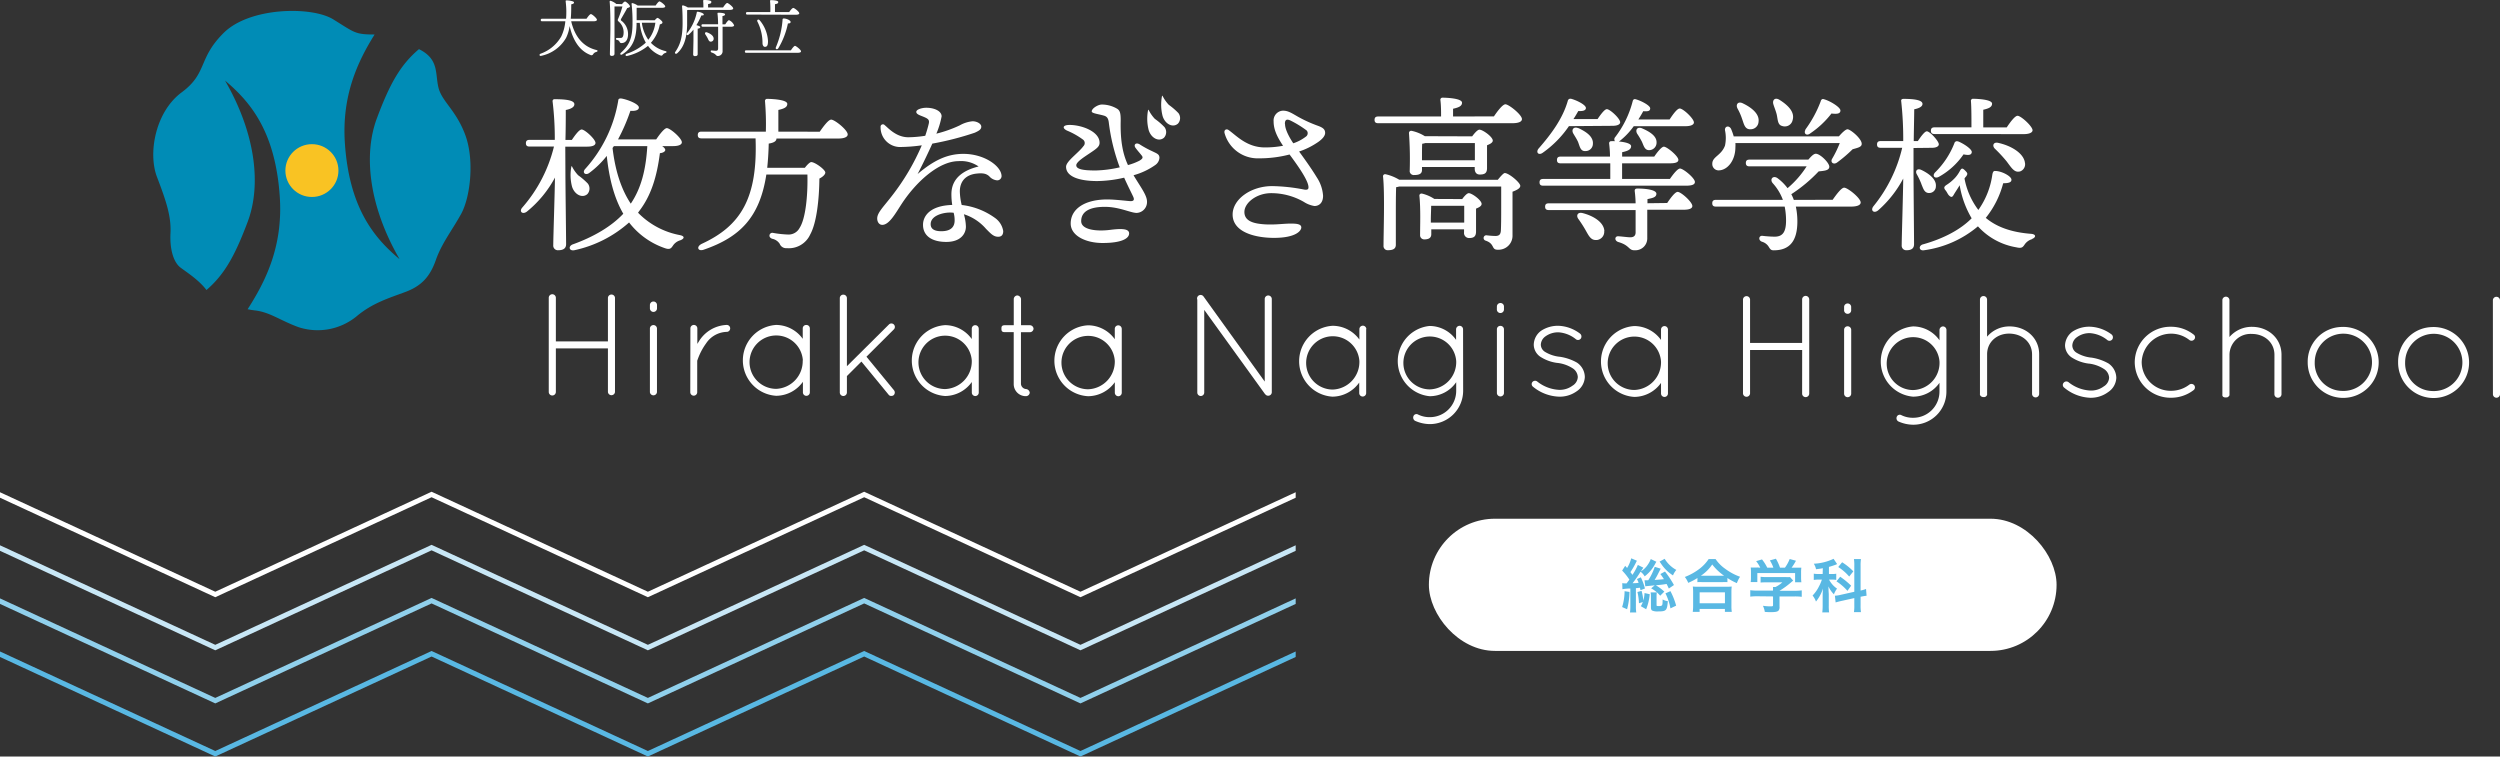 <svg xmlns="http://www.w3.org/2000/svg" viewBox="0 0 605.05 183.09"><rect x="0" y="0" width="605.05" height="183.09" fill="#333333" stroke="none"/><defs><style>.cls-1{fill:#fff;}.cls-2{fill:#59b8e3;}.cls-3{fill:#c8e7f6;}.cls-4{fill:#90d0ec;}.cls-5{fill:#008cb6;}.cls-6{fill:#f9c323;}.cls-7{isolation:isolate;}</style></defs><g id="レイヤー_2" data-name="レイヤー 2"><g id="レイヤー_1-2" data-name="レイヤー 1"><polygon class="cls-1" points="104.45 120.34 156.8 144.54 209.15 120.34 261.49 144.54 313.58 120.46 313.58 119.13 261.49 143.21 209.15 119.01 156.8 143.21 104.45 119.01 52.1 143.21 0 119.13 0 120.46 52.1 144.54 104.45 120.34"/><polygon class="cls-2" points="313.58 157.67 261.49 181.76 209.15 157.55 156.8 181.76 104.45 157.55 52.1 181.76 0 157.67 0 159 52.1 183.09 104.45 158.89 156.8 183.09 209.15 158.89 261.49 183.09 313.58 159 313.58 157.67"/><polygon class="cls-3" points="104.45 133.19 156.8 157.39 209.15 133.19 261.49 157.39 313.58 133.31 313.58 131.97 261.49 156.06 209.15 131.86 156.8 156.06 104.45 131.86 52.1 156.06 0 131.97 0 133.31 52.1 157.39 104.45 133.19"/><polygon class="cls-4" points="104.45 146.04 156.8 170.24 209.15 146.04 261.49 170.24 313.58 146.16 313.58 144.82 261.49 168.91 209.15 144.71 156.8 168.91 104.45 144.71 52.1 168.91 0 144.82 0 146.16 52.1 170.24 104.45 146.04"/><g id="グループ_41" data-name="グループ 41"><path id="パス_143" data-name="パス 143" class="cls-5" d="M112.62,32.7c-2.24-6.09-5.71-8.12-6.52-11.57s.17-6.81-4.7-9.24c-4.62,3.9-7.16,8.65-10.19,16.75-3.26,8.73-2,21.1,5.5,34.09-6.32-5.27-12.23-12.58-13.25-28.2-.74-11.43,3.09-19.6,7.2-26.18-4.75,0-4.8-.44-10-3.66s-20.18-3-26.5,3.25-3.87,9.74-10.19,14.41S35.76,37,38,42.85s3.46,9.54,3.26,13.6.81,7.1,2.44,8.32,4.44,3,6.27,5.42c4.5-3.87,7-8.6,10-16.58,3.26-8.73,2-21.11-5.5-34.1C60.79,24.79,66.7,32.1,67.72,47.72c.78,12-3.47,20.38-7.79,27.12.61.13,1.2.22,1.72.28,3.67.41,6.12,2.43,10.6,4.06a14.87,14.87,0,0,0,14.07-2.64c3.87-3.25,8-4.46,11.82-5.89s5.92-3.65,7.34-7.71,3.88-7.1,6.12-11.16S114.86,38.79,112.62,32.7Z"/><ellipse id="楕円形_70" data-name="楕円形 70" class="cls-6" cx="75.49" cy="41.28" rx="6.42" ry="6.39"/></g><g id="大阪府立" class="cls-7"><g class="cls-7"><path class="cls-1" d="M138.24,5.15c.85,3.67,2.85,6.16,6.06,6.94.49.12.39.37,0,.49a1.19,1.19,0,0,0-.72.5.49.49,0,0,1-.72.21c-2.6-1-4.23-3.57-5-7A9.52,9.52,0,0,1,137,9.17,9.08,9.08,0,0,1,131,13.51c-.44.14-.59-.34-.18-.51a9.4,9.4,0,0,0,5-4.15,10.5,10.5,0,0,0,1-3.7H131.2c-.19,0-.33-.07-.33-.31s.14-.3.33-.3H137c.06-.73.06-1.37.06-1.87,0-.69-.07-1.62-.16-2.34,0-.15,0-.24.22-.24.5,0,1.8.18,1.8.48s-.18.36-.67.48c0,1.12,0,2.33-.12,3.49h3.81c.36-.52.81-1.13,1.08-1.13s1.45,1,1.45,1.38c0,.22-.27.36-.87.36Z"/><path class="cls-1" d="M150.54,1c.25-.33.55-.63.75-.63s1.17.81,1.17,1.17c0,.2-.24.3-.66.42-.47.87-1.13,2-1.47,2.59-.09.2-.11.28,0,.42A4.05,4.05,0,0,1,152,8.28c0,1.13-.45,2.14-1.58,2.14a.44.44,0,0,1-.45-.26.78.78,0,0,0-.66-.5c-.36-.09-.3-.49.05-.48s.57,0,.88,0c.54,0,.69-.6.69-1.44a3.43,3.43,0,0,0-1.2-2.52c-.27-.25-.28-.37-.09-.75a23.1,23.1,0,0,0,1-2.91h-1.92c0,1.11,0,3.9,0,5.07s0,5.74,0,6.36c0,.34-.19.54-.67.54a.4.4,0,0,1-.44-.45c0-.53.12-5.13.12-6.21,0-1.43,0-4.66-.18-6.45,0-.16.06-.27.26-.22a4.22,4.22,0,0,1,1.35.76Zm7.92,3.9c.24-.27.52-.57.69-.57s1.18.76,1.18,1.08-.31.39-.64.51a9.27,9.27,0,0,1-2.16,4.44,7,7,0,0,0,3.52,2c.44.14.3.35,0,.45a1.24,1.24,0,0,0-.65.44c-.15.21-.27.3-.67.13a6.86,6.86,0,0,1-2.9-2.28,12.46,12.46,0,0,1-5,2.43c-.47.14-.59-.34-.18-.51a13,13,0,0,0,4.65-2.7,12,12,0,0,1-1.46-4.78h-.78v.42c-.06,2.35-.39,5.3-3.47,7.21-.36.23-.67-.08-.31-.41,1.92-1.76,2.8-3.35,2.8-7.17A36.91,36.91,0,0,0,152.86,1c0-.18,0-.28.24-.24a3.93,3.93,0,0,1,1.23.58h4.34c.31-.45.72-1,.94-1S161,1.19,161,1.56c0,.21-.27.33-.81.33h-6.11c0,1.05,0,2,0,3Zm-3.12.6a9.27,9.27,0,0,0,1.56,4.13,8.2,8.2,0,0,0,1.71-4.13Z"/><path class="cls-1" d="M166.5,2.4l-.2.06c0,1.25,0,2.34,0,3.69-.08,2.25-.41,4.95-2.39,6.73-.36.33-.75,0-.45-.36,1.2-1.75,1.71-3.55,1.74-6.73,0-1.29,0-2.82-.13-4.2,0-.24.07-.31.27-.28a3.84,3.84,0,0,1,1.11.49h3.78a12.86,12.86,0,0,0-.05-1.57.2.2,0,0,1,.21-.23c.26,0,1.77,0,1.77.45s-.33.43-.79.54V1.8H175c.33-.49.77-1.08,1-1.08s1.45.93,1.45,1.32c0,.21-.27.36-.87.36Zm3.24,1.35a18.15,18.15,0,0,1-1.2,2.34c.45.11.94.29.94.49s-.22.3-.63.37c0,.54,0,2.44,0,2.83s0,3,0,3.34-.25.46-.67.46a.38.38,0,0,1-.42-.41c0-.3.07-2.92.07-3.42s0-1.56,0-2.59a7.49,7.49,0,0,1-1.17,1.22c-.33.29-.66,0-.39-.34a11.8,11.8,0,0,0,2.36-5c0-.17.1-.21.28-.2.48.07,1.38.35,1.41.64S170.11,3.72,169.74,3.75Zm5.8,2.13c.3-.48.69-1,.9-1a2.4,2.4,0,0,1,1.23,1.24c0,.23-.31.35-.69.35h-2.1c0,1.87,0,4,0,5.85a1.14,1.14,0,0,1-1.17,1.23c-.48,0-.34-.48-1.47-.84-.34-.12-.27-.53,0-.5s.81.08,1,.08c.36,0,.53-.12.56-.53,0-.84,0-2.62,0-3.84,0-.33,0-.85,0-1.45h-3.7c-.2,0-.33-.06-.33-.3s.13-.3.33-.3h3.69c0-.93-.06-1.92-.14-2.55,0-.18,0-.24.24-.24.75,0,1.59.11,1.59.39s-.3.35-.63.42c0,.56,0,1.25,0,2ZM172,10.08c-.39,0-.54-.41-.75-.86a10,10,0,0,0-.54-.89c-.21-.32,0-.65.39-.5.83.3,1.62.83,1.62,1.53A.69.69,0,0,1,172,10.08Z"/><path class="cls-1" d="M191.41,12.18c.33-.5.77-1.08,1-1.08s1.45.94,1.45,1.32c0,.22-.25.36-.87.36H180.61c-.19,0-.33-.06-.33-.3s.14-.3.33-.3ZM180.87,3.53c-.2,0-.33-.07-.33-.3s.13-.31.33-.31h5.56a20.54,20.54,0,0,0-.06-2.67.19.19,0,0,1,.21-.22c.26,0,1.77.05,1.77.45s-.33.44-.79.54v1.9H191c.33-.47.75-1,1-1s1.44.91,1.44,1.3c0,.21-.27.35-.85.35Zm3,1.39a8.53,8.53,0,0,1,2,5c0,1-.18,1.41-.73,1.42-.39,0-.59-.43-.6-.89a11.36,11.36,0,0,0-1.22-5.2C183.1,4.83,183.54,4.53,183.87,4.92Zm5.83-.45c.66,0,1.64.47,1.64.82s-.24.37-.65.39a19.05,19.05,0,0,1-2.32,6c-.27.42-.78.24-.59-.24a20.71,20.71,0,0,0,1.62-6.72A.25.25,0,0,1,189.7,4.47Z"/></g></g><g id="Hirakata_Nagisa_Highschool" data-name="Hirakata Nagisa Highschool" class="cls-7"><g class="cls-7"><path class="cls-1" d="M147.13,84.32h-12.6V94.88a.87.87,0,0,1-.88.84.86.86,0,0,1-.84-.84l0-22.83a.86.86,0,0,1,.84-.84.87.87,0,0,1,.88.84l0,10.57,12.6,0,0-10.57a.86.86,0,0,1,1.71,0l0,22.83a.86.86,0,0,1-1.71,0Z"/><path class="cls-1" d="M157.29,79.44a.86.86,0,0,1,1.71,0l0,15.47a.86.86,0,0,1-1.71,0Zm0-5.61a.86.86,0,0,1,1.72,0v.8a.86.86,0,1,1-1.72,0Z"/><path class="cls-1" d="M167.09,79.48a.84.84,0,1,1,1.68,0v3.78a2,2,0,0,1,.25-.42,8.27,8.27,0,0,1,6.86-4.2.83.83,0,0,1,.84.85.84.84,0,0,1-.84.83,6.19,6.19,0,0,0-5,2.8,15.16,15.16,0,0,0-2.07,4,.53.53,0,0,0-.07.28v7.52a.84.84,0,1,1-1.68,0Z"/><path class="cls-1" d="M196,79.49l0,15.47a.84.84,0,1,1-1.68,0V92.4a8,8,0,0,1-6.45,3.39,8.59,8.59,0,0,1,0-17.15A8,8,0,0,1,194.28,82V79.48a.82.82,0,0,1,.84-.83A.83.83,0,0,1,196,79.49Zm-1.69,7.73a6.46,6.46,0,1,0-6.45,6.89A6.7,6.7,0,0,0,194.27,87.22Z"/><path class="cls-1" d="M203.25,72.14a.84.84,0,0,1,.84-.83.86.86,0,0,1,.88.84l0,16.48,10.17-10.1a.84.84,0,0,1,1.19,1.19l-6.63,6.61,6.64,8.09a.88.88,0,0,1-.07,1.23.86.86,0,0,1-.56.17.73.73,0,0,1-.66-.31l-6.57-8-3.51,3.5V95a.87.87,0,0,1-.88.84.85.85,0,0,1-.84-.84Z"/><path class="cls-1" d="M236.88,79.54l0,15.47a.84.84,0,1,1-1.68,0V92.45a8,8,0,0,1-6.44,3.39,8.59,8.59,0,0,1,0-17.15,8,8,0,0,1,6.43,3.37V79.54a.84.84,0,1,1,1.68,0Zm-1.69,7.73a6.46,6.46,0,1,0-6.45,6.89A6.71,6.71,0,0,0,235.19,87.27Z"/><path class="cls-1" d="M250.14,79.56a.9.9,0,0,1-.84.84h-2.21v12.5a1.34,1.34,0,0,0,1.26,1.26,1,1,0,0,1,.87.88.93.93,0,0,1-.88.84,2.92,2.92,0,0,1-3-3V80.39h-2.13c-.84,0-.84-.42-.84-.84s0-.84.84-.84h2.14V72.34a.92.92,0,0,1,.85-.84,1,1,0,0,1,.91.84v6.37h2.2A.9.9,0,0,1,250.14,79.56Z"/><path class="cls-1" d="M271.49,79.58l0,15.48a.85.85,0,0,1-.84.84.87.87,0,0,1-.84-.85V92.5a8,8,0,0,1-6.45,3.39,8.59,8.59,0,0,1,0-17.16,8,8,0,0,1,6.44,3.37V79.58a.84.84,0,1,1,1.68,0Zm-1.69,7.74a6.46,6.46,0,1,0-6.45,6.89A6.69,6.69,0,0,0,269.8,87.32Z"/><path class="cls-1" d="M291.45,75l0,20a.84.84,0,1,1-1.68,0l0-22.47a.84.84,0,0,1,.32-1,.87.87,0,0,1,1.18.21l14.82,20.61,0-20a.85.85,0,0,1,.84-.84.87.87,0,0,1,.87.85l0,22.57a.85.85,0,0,1-.87.84.82.82,0,0,1-.67-.31s-.1-.07-.14-.14Z"/><path class="cls-1" d="M330.64,79.66l0,15.47a.84.84,0,1,1-1.68,0V92.58A8,8,0,0,1,322.5,96a8.59,8.59,0,0,1,0-17.15A8,8,0,0,1,329,82.18V79.66a.84.84,0,0,1,1.68,0ZM329,87.4a6.45,6.45,0,1,0-6.45,6.88A6.69,6.69,0,0,0,329,87.4Z"/><path class="cls-1" d="M354.11,94.64a8.07,8.07,0,0,1-8.1,8,8.87,8.87,0,0,1-3.57-.81.91.91,0,0,1-.35-1.12.77.77,0,0,1,1.12-.38,6.22,6.22,0,0,0,2.8.63,6.37,6.37,0,0,0,6.42-6.36v-2.1A7.79,7.79,0,0,1,346,95.89a8.54,8.54,0,0,1,0-17,7.87,7.87,0,0,1,6.4,3.37V79.69a.87.87,0,0,1,.88-.84.85.85,0,0,1,.81.84Zm-1.68-7.28A6.4,6.4,0,1,0,346,94.24,6.6,6.6,0,0,0,352.43,87.36Z"/><path class="cls-1" d="M362.28,79.7a.81.81,0,0,1,.84-.83.83.83,0,0,1,.87.84l0,15.47a.86.86,0,0,1-1.71,0Zm0-5.6a.86.86,0,0,1,1.71,0v.8a.86.86,0,1,1-1.72,0Z"/><path class="cls-1" d="M370.87,92.46a.84.84,0,0,1,1.19-.11,9.22,9.22,0,0,0,5.25,2,5.19,5.19,0,0,0,3.26-1,2.59,2.59,0,0,0,1.29-2.1,2.67,2.67,0,0,0-1.22-2.1A8.62,8.62,0,0,0,377,87.84l-.07,0a9.75,9.75,0,0,1-3.88-1.34,3.59,3.59,0,0,1-1.85-3.08A4.26,4.26,0,0,1,373.06,80a7.37,7.37,0,0,1,4.2-1.15,9.2,9.2,0,0,1,5.11,1.87.89.89,0,0,1,.24,1.19.84.84,0,0,1-1.15.24,7.51,7.51,0,0,0-4.2-1.72,5.21,5.21,0,0,0-3.26,1,2.58,2.58,0,0,0-1.09,2,2.1,2.1,0,0,0,1,1.72,8.6,8.6,0,0,0,3.5,1.19h.07a11.93,11.93,0,0,1,4.16,1.41,4.26,4.26,0,0,1,1.92,3.5,4.36,4.36,0,0,1-2,3.47A7,7,0,0,1,377.31,96,10.45,10.45,0,0,1,371,93.58.8.8,0,0,1,370.87,92.46Z"/><path class="cls-1" d="M403.68,79.76l0,15.47a.84.84,0,0,1-1.68,0V92.67a8,8,0,0,1-6.45,3.39,8.59,8.59,0,0,1,0-17.15A8,8,0,0,1,402,82.28V79.76a.84.84,0,1,1,1.68,0ZM402,87.49a6.46,6.46,0,1,0-6.45,6.89A6.7,6.7,0,0,0,402,87.49Z"/><path class="cls-1" d="M436.16,84.7l-12.61,0V95.26a.86.86,0,0,1-1.71,0l0-22.82a.86.86,0,0,1,1.71,0V83l12.6,0V72.45a.86.86,0,0,1,.84-.84.87.87,0,0,1,.88.84l0,22.82a.86.86,0,0,1-.88.84.85.85,0,0,1-.84-.84Z"/><path class="cls-1" d="M446.31,79.81a.83.83,0,0,1,.84-.84.86.86,0,0,1,.88.85l0,15.47a.87.87,0,0,1-.88.84.86.86,0,0,1-.84-.84Zm0-5.6a.86.86,0,0,1,1.71,0V75a.86.86,0,1,1-1.71,0Z"/><path class="cls-1" d="M471.07,94.79a8,8,0,0,1-8.09,8,8.87,8.87,0,0,1-3.57-.81.9.9,0,0,1-.35-1.12.78.78,0,0,1,1.12-.38,6.19,6.19,0,0,0,2.8.63,6.34,6.34,0,0,0,6.41-6.36v-2.1A7.79,7.79,0,0,1,463,96a8.53,8.53,0,0,1,0-17,7.85,7.85,0,0,1,6.4,3.36V79.84a.87.87,0,0,1,.88-.84.85.85,0,0,1,.8.85Zm-1.67-7.28A6.4,6.4,0,1,0,463,94.4,6.58,6.58,0,0,0,469.4,87.51Z"/><path class="cls-1" d="M491.8,85.79c0-3-2.44-5-5.45-5.05s-5.43,2-5.43,5v9.67c0,.07,0,.1,0,.14s0,.1-.07.14a.8.8,0,0,1-.53.41.1.1,0,0,1-.07,0H480a1,1,0,0,1-.66-.28,1.55,1.55,0,0,1-.15-.28.92.92,0,0,1,0-.28V85.49l0-13a.85.85,0,0,1,.84-.84.86.86,0,0,1,.88.84l0,9A7.06,7.06,0,0,1,486.35,79c4,0,7.18,2.81,7.17,6.76v9.56a.86.86,0,0,1-1.72,0Z"/><path class="cls-1" d="M499.46,92.62a.85.85,0,0,1,1.19-.1,9.15,9.15,0,0,0,5.25,2,5.1,5.1,0,0,0,3.25-1,2.61,2.61,0,0,0,1.3-2.1,2.68,2.68,0,0,0-1.22-2.1A8.54,8.54,0,0,0,505.59,88l-.07,0a9.75,9.75,0,0,1-3.88-1.34,3.58,3.58,0,0,1-1.86-3.08,4.28,4.28,0,0,1,1.86-3.36,7.42,7.42,0,0,1,4.21-1.15A9.23,9.23,0,0,1,511,80.91a.9.9,0,0,1,.24,1.19.85.85,0,0,1-1.16.25,7.51,7.51,0,0,0-4.2-1.72,5.09,5.09,0,0,0-3.25,1,2.58,2.58,0,0,0-1.09,2,2.08,2.08,0,0,0,1,1.72,8.6,8.6,0,0,0,3.5,1.19h.07a11.93,11.93,0,0,1,4.16,1.41,4.28,4.28,0,0,1,1.92,3.5,4.35,4.35,0,0,1-2,3.46,7,7,0,0,1-4.28,1.36,10.44,10.44,0,0,1-6.33-2.45A.8.8,0,0,1,499.46,92.62Z"/><path class="cls-1" d="M516.65,87.61a8.64,8.64,0,0,1,8.83-8.53A8.82,8.82,0,0,1,530.94,81a.79.79,0,0,1,.1,1.16.85.85,0,0,1-1.15.14,7.13,7.13,0,0,0-11.56,5.34,7,7,0,0,0,7.13,6.94,7.22,7.22,0,0,0,4.41-1.5.87.87,0,0,1,1.16.14.84.84,0,0,1-.18,1.23,8.89,8.89,0,0,1-5.39,1.81A8.65,8.65,0,0,1,516.65,87.61Z"/><path class="cls-1" d="M550.46,85.87c0-3-2.44-5.05-5.45-5.05a5.1,5.1,0,0,0-5.43,5l0,9.56v.1a.78.78,0,0,1,0,.14c0,.07,0,.11-.07.14a.81.81,0,0,1-.53.42.1.1,0,0,1-.07,0h-.17A1,1,0,0,1,538,96a1,1,0,0,1-.14-.28.83.83,0,0,1,0-.27V85.57l0-13a.86.86,0,0,1,1.71,0v9A7.1,7.1,0,0,1,545,79.1c4,0,7.17,2.81,7.17,6.77v9.55a.86.86,0,0,1-.88.84.85.85,0,0,1-.84-.84Z"/><path class="cls-1" d="M566.64,79.13a8.59,8.59,0,1,1-8.13,8.57A8.39,8.39,0,0,1,566.64,79.13Zm0,15.47a6.93,6.93,0,1,0-6.43-6.9A6.71,6.71,0,0,0,566.62,94.6Z"/><path class="cls-1" d="M588.52,79.16a8.59,8.59,0,1,1-8.13,8.56A8.4,8.4,0,0,1,588.52,79.16Zm0,15.47a6.93,6.93,0,1,0-6.43-6.9A6.71,6.71,0,0,0,588.5,94.63Z"/><path class="cls-1" d="M603.33,72.67a.85.85,0,0,1,.84-.84.87.87,0,0,1,.88.84l0,22.82a.86.86,0,0,1-1.71,0Z"/></g></g><g id="グループ_45" data-name="グループ 45"><path id="パス_144" data-name="パス 144" class="cls-1" d="M136.84,41.64c0,2.85.17,15.74.17,17.45,0,.94-.58,1.47-1.88,1.47a1.12,1.12,0,0,1-1.23-1,.81.81,0,0,1,0-.22c0-1.75.37-12.7.41-16.36a27,27,0,0,1-6.78,8.22c-1.07.81-2,0-1.1-1a34.93,34.93,0,0,0,7.64-14.73h-5.89c-.53,0-.9-.16-.9-.81s.37-.81.9-.81h6.09a73.82,73.82,0,0,0-.53-9.28.47.47,0,0,1,.36-.56.49.49,0,0,1,.17,0c2.62,0,4.74.25,4.74,1.22,0,.69-.81,1.14-2.08,1.39,0,1.34,0,4.27-.08,7.24h1.55c.82-1.22,1.8-2.52,2.37-2.52.78,0,3.35,2.36,3.35,3.25,0,.61-.78.9-2,.9h-5.31Z"/><path id="パス_145" data-name="パス 145" class="cls-1" d="M154.42,51.48a19,19,0,0,0,10.13,5.42c1.35.28,1,.93.08,1.26a3.19,3.19,0,0,0-1.8,1.34c-.41.61-.73,1-2,.53a18.46,18.46,0,0,1-8.58-6.19A29.05,29.05,0,0,1,139,60.56c-1.23.24-1.55-.9-.45-1.39,5.11-1.83,9.4-4.35,12.3-7.44-2.25-3.87-3.43-8.63-4-14a22.15,22.15,0,0,1-4.21,4.11c-.9.69-1.8,0-1.06-.9a32.69,32.69,0,0,0,8.05-16.6c0-.41.29-.57.82-.49,1.39.24,4.17,1.3,4.17,2.16,0,.65-.86.9-2.05.81a45.17,45.17,0,0,1-3,6.92h9.24c.85-1.27,2-2.73,2.57-2.73.82,0,3.64,2.44,3.64,3.42,0,.61-.82.93-2.13.93h-2.65c.45.29.77.65.77.94s-.41.69-1.3.77c-.74,5.74-2.13,10.26-5,14Zm-6.17-15.66c.61,5.25,2,9.85,4.41,13.47,2.41-3.58,3.64-7.9,4-13.92h-8.09Z"/><path id="パス_146" data-name="パス 146" class="cls-1" d="M198.39,31.88c.94-1.35,2.12-2.93,2.77-2.93.86,0,4,2.52,4,3.58,0,.57-.7,1-2.37,1H187.92v0c0,.53-.45,1-1.87,1.22q-.08,3.18-.37,5.86h9.11c.53-.69,1.19-1.38,1.55-1.38.9,0,3.4,1.83,3.4,2.52,0,.49-.62,1.06-1.43,1.47-.05,5-.66,10.7-2.21,13.5a5.68,5.68,0,0,1-5.68,3.34A1.67,1.67,0,0,1,188.7,59a2.86,2.86,0,0,0-1.84-1.22c-.57-.24-.69-.57-.61-.93a.69.69,0,0,1,.82-.49,24.57,24.57,0,0,0,3.64.4,3,3,0,0,0,2.82-1.62c1.47-2.28,2-7.94,1.88-12.9h-9.94c-1.59,10.29-6.29,15.13-15.12,18.18-1.47.53-1.92-.73-.49-1.42,9.44-4.35,13.53-11.07,13-25.51H169.78c-.53,0-.9-.16-.9-.81s.37-.82.9-.82h15.57a66.21,66.21,0,0,0-.2-7.32.51.51,0,0,1,.4-.61.48.48,0,0,1,.17,0c.7,0,4.82.12,4.82,1.22,0,.85-.9,1.18-2.16,1.46v5.25Z"/><path id="パス_147" data-name="パス 147" class="cls-1" d="M242.8,55.92c0,.45-.08,1.38-1.22,1.38s-1.8-.77-2.94-1.91a11.78,11.78,0,0,0-5.36-3.54,11.83,11.83,0,0,1,.49,3c0,1.71-1.26,3.7-4.74,3.7s-5.64-1.46-5.64-4.15c0-2.11,1.68-4.64,7.07-4.8a16.18,16.18,0,0,1-.2-2.6c0-4,3.11-5.86,6.58-6.71A7.5,7.5,0,0,0,232,39c-4.82,0-10.34,5.09-13.77,10.33-1.47,2.24-3,5.09-4.7,5.09-.78,0-1.23-.73-1.23-1.55,0-1.38,1.47-2.76,3.52-5.41a55.12,55.12,0,0,0,7.27-12.29,39.6,39.6,0,0,1-5.44.41,4.74,4.74,0,0,1-4.53-4.84.57.57,0,0,1,1-.45c.78.61,2.74,2.93,5.72,2.93a28,28,0,0,0,4.09-.36c.45-1.35.73-2.4.85-2.93.2-.9-.12-1.18-1.18-1.63-.86-.37-1.84-.61-1.84-1.22s1.39-1,2.41-1c2,0,3.72.81,3.72,2.08a20,20,0,0,1-1.27,4.19,30.38,30.38,0,0,0,5.64-2,7.8,7.8,0,0,1,3.11-1c1.1,0,2.12.61,2.12,1.3s-.57,1-1.55,1.46a71.74,71.74,0,0,1-10.3,2.65c-.86,1.91-2.13,4.6-3.56,7.36,3.93-3.34,7.2-4.88,11.08-4.88,5.11,0,9.24,3,9.24,5.41a1.05,1.05,0,0,1-1.07,1,2.83,2.83,0,0,1-1.92-1c-.65-.57-1.35-.81-2.94-.65-2.94.28-4.17,2.07-4.17,4.35a15,15,0,0,0,.45,3.26,17.06,17.06,0,0,1,8.05,3.13A4.83,4.83,0,0,1,242.8,55.92Zm-12-4.43a6.79,6.79,0,0,0-.9-.05c-1.68,0-4.66.74-4.66,2.81,0,1,.66,1.71,2.58,1.71,2.49,0,3.22-1.22,3.22-2.6a6.58,6.58,0,0,0-.24-1.87Z"/><path id="パス_148" data-name="パス 148" class="cls-1" d="M280.61,38.22a2.34,2.34,0,0,1-1,1.71,16.75,16.75,0,0,1-5.27,2.48c1.63,2.77,3.26,4.8,3.26,6.39a2.63,2.63,0,0,1-2.49,2.73c-1.47,0-4.21-1.47-7.72-1.47-3.31,0-5.72.94-5.72,3.46,0,2.12,3.76,2.52,6.94,2.12,2.33-.29,4.66-.45,4.66.85s-2,2.32-6.41,2.32c-4.09,0-7.73-1.75-7.73-4.72,0-3.5,3.35-5.82,8.87-5.82,2,0,5.07.41,5.64.41.74,0,.94-.33.65-1S273,45.1,272.07,43a30.29,30.29,0,0,1-6.5.82c-4.54,0-7.56-1.14-7.56-3.46,0-1.34,3-3.34,4.21-5a1.05,1.05,0,0,0,0-1.48l-.07-.06a18.13,18.13,0,0,0-3.88-2.2c-1.23-.57-1.14-1.38.61-1.38,2.9,0,7.24,1.58,7.24,4.31,0,.93-.7,1.42-2.41,2.56-1.27.86-3.23,2.08-3.23,2.89,0,1,1.84,1.26,4.66,1.26A28.84,28.84,0,0,0,271,40.5a47.34,47.34,0,0,1-2.65-10.86c-.13-1.06-.49-1.47-1.23-1.67-1.27-.37-2.9-.53-2.9-1,0-.73,1.51-1.67,2.45-1.67a7.28,7.28,0,0,1,3.56.94c.86.45,1,1.18,1,2.93-.12,5.12.57,8.22,1.76,10.78a14,14,0,0,0,2.78-1.06c.73-.45.94-.73.57-1.22-.53-.69-.94-1.1-1.51-1.87s.08-1.42,1-.86a23.86,23.86,0,0,0,3.06,1.67C280.12,37.2,280.61,37.37,280.61,38.22Z"/><path id="パス_149" data-name="パス 149" class="cls-1" d="M318.7,42.94a9.14,9.14,0,0,1,1.51,4.44c0,1.75-1,2.48-2.09,2.48a6.66,6.66,0,0,1-2.57-1,15.77,15.77,0,0,0-7.93-2.11c-3.47,0-6.45,2.32-6.45,4.55,0,1.79,1.43,2.6,3.8,2.89,2.9.37,5.47-.08,7.43-.08,1.56,0,2.54.16,2.54.94s-1.27,2.52-6.62,2.52c-4.46,0-10-1.34-10-5.66,0-3.62,4.33-6.87,9.6-6.87a43.17,43.17,0,0,1,7.76.85c.86.12,1-.16,1-.57,0-1.5-2.25-4.8-4.58-7.93a28.81,28.81,0,0,1-7.4.93,8.32,8.32,0,0,1-8.33-6.1c-.2-.81.45-1.13,1-.73,1.88,1.34,4.41,4.19,8.74,4.19a23.37,23.37,0,0,0,4.42-.4c-1.6-2.36-2.29-4.11-2.29-5.9a2.38,2.38,0,0,1,2.15-2.59h.22c1.23,0,2.29.77,3.6,1.5a32,32,0,0,0,4.66,2.12c1.23.44,1.84.85,1.84,1.75,0,.73-.66,1.46-1.55,2.11a18.14,18.14,0,0,1-4.75,2.4C316.2,39.12,317.59,41.12,318.7,42.94ZM311,30c0,1.35,1.07,3.3,2,4.68A10.3,10.3,0,0,0,316,33.1a1,1,0,0,0,.37-1.33.9.9,0,0,0-.33-.34,25.1,25.1,0,0,0-3.68-2.24c-1-.49-1.39-.16-1.39.77Z"/><path id="パス_150" data-name="パス 150" class="cls-1" d="M361.56,28.17c.9-1.34,2.13-2.93,2.78-2.93.82,0,4,2.53,4,3.58,0,.61-.74,1-2.37,1H333.57c-.53,0-.9-.16-.9-.81s.37-.82.9-.82h15.2c0-1.31,0-2.63-.16-3.94a.51.51,0,0,1,.4-.61.48.48,0,0,1,.17,0c.69,0,4.66.12,4.66,1.22,0,.85-.9,1.18-2.17,1.46v1.87Zm.94,15.34c.66-.81,1.39-1.63,1.68-1.63,1,0,3.76,2.32,3.76,3.1,0,.61-.9,1.05-1.88,1.42,0,2.72,0,7,0,10.66a3.38,3.38,0,0,1-3.38,3.38h-.22c-1.6,0-.62-1.42-2.9-2.2a.66.66,0,0,1,.16-1.3,20.6,20.6,0,0,0,2.17.17c.94,0,1.27-.37,1.35-1.26.08-1.51.08-4,.08-5.86V45.14H338.64a4.64,4.64,0,0,1-.74.16c-.08,1.3-.08,5.41-.08,6.35l0,7.6c0,.9-.61,1.3-1.84,1.3a1,1,0,0,1-1.14-.9.88.88,0,0,1,0-.23c0-3.06.33-12.66-.12-16.73a.5.5,0,0,1,.46-.53h.11a10.8,10.8,0,0,1,3.35,1.34ZM356.29,33c.57-.77,1.31-1.62,1.76-1.62.82,0,3.23,1.75,3.23,2.64,0,.53-.7.86-1.39,1.14,0,1.83,0,4.56,0,5.53,0,1.26-.62,1.55-1.76,1.55-.94,0-1.22-.73-1.22-1.39v-.44H344.15v.73c0,.9-.65,1.22-1.87,1.22a1,1,0,0,1-1.1-.8,1.13,1.13,0,0,1,0-.26A88.56,88.56,0,0,0,341,32.2a.52.52,0,0,1,.5-.54h.12a9.92,9.92,0,0,1,3.22,1.3Zm-2.41,15.18c.53-.73,1.19-1.43,1.59-1.43.78,0,3.11,1.71,3.11,2.6,0,.53-.65.86-1.35,1.14,0,1.75,0,4.6,0,5.54,0,1.26-.61,1.58-1.67,1.58a1.22,1.22,0,0,1-1.23-1.38v-.73H346.4v1.18c0,.9-.61,1.26-1.71,1.26a1,1,0,0,1-1-.9,1.34,1.34,0,0,1,0-.2c0-2.24.16-6.31-.17-9.48a.48.48,0,0,1,.45-.51.52.52,0,0,1,.17,0,9.31,9.31,0,0,1,3,1.3Zm3.07-9.4,0-4.15H344.93a4.52,4.52,0,0,1-.73.16c-.05.65-.05,2.36-.05,2.93v1.06Zm-2.58,15.1,0-4.07h-8c0,.73-.08,2.48-.08,3.21v.86Z"/><path id="パス_151" data-name="パス 151" class="cls-1" d="M379.71,30.53A25.31,25.31,0,0,1,373.33,37c-.94.65-1.67-.08-1-1,3.15-3.59,5.89-7.33,7.11-11.6a.63.63,0,0,1,.73-.5h.05c1.35.36,3.6,1.46,3.6,2.24,0,.56-.66.81-1.84.73-.37.65-.74,1.3-1.18,1.95h5.84c.77-1.14,1.71-2.4,2.25-2.4.77,0,3.22,2.28,3.22,3.17,0,.57-.77.86-1.83.86Zm24.44,12.78c.81-1.18,1.88-2.52,2.45-2.52.78,0,3.6,2.31,3.6,3.25,0,.57-.57.9-2.17.9H373.5c-.54,0-.9-.16-.9-.81s.36-.82.9-.82h16.22V39.53h-12c-.54,0-.9-.16-.9-.81s.36-.82.9-.82h11.93c0-1.26-.12-2.4-.2-3.13a.5.5,0,0,1,.4-.6.33.33,0,0,1,.17,0,7.5,7.5,0,0,1,.82,0,.8.8,0,0,1,.08-1,24,24,0,0,0,4.21-8.62c.08-.41.33-.65.73-.53,1.35.37,3.52,1.51,3.52,2.2s-.57.77-1.68.69c-.28.53-.69,1.22-1.18,2h7.56c.82-1.26,1.84-2.65,2.45-2.65.82,0,3.43,2.44,3.43,3.38,0,.57-.81.9-2,.9H395.4a17.3,17.3,0,0,1-3.35,3.54,1,1,0,0,1-.29.16c1.35.12,3,.45,3,1.14,0,.85-.9,1.18-2.17,1.46v1.06h7.77c.77-1.14,1.8-2.4,2.33-2.4.73,0,3.47,2.24,3.51,3.18,0,.57-.61.85-2.12.85H392.58v3.78Zm-.66,5.82c.86-1.27,1.92-2.69,2.54-2.69.81,0,3.55,2.44,3.55,3.42,0,.57-.69.9-2.08.9h-8.83v7a2.86,2.86,0,0,1-2.93,2.81h-.22c-1.39,0-1.1-1.22-3.88-2-1-.37-.82-1.43,0-1.39s2.29.25,2.9.25c.82,0,1.27-.33,1.31-1.1,0-1.22,0-2.52,0-4.07l0-1.42h-21c-.54,0-.9-.17-.9-.82s.36-.81.9-.81h21a27.29,27.29,0,0,0-.2-2.85c-.08-.49.12-.73.61-.73,2.13,0,4.62.32,4.62,1.26s-1.14,1.06-2.16,1.3v1ZM382,31c1.92.9,3.68,2.08,3.51,3.87a1.76,1.76,0,0,1-1.82,1.69,1.66,1.66,0,0,1-.22,0c-1-.08-1.15-1.18-1.56-2.23-.36-.78-.81-1.43-1.18-2.08-.45-.89.12-1.71,1.27-1.22Zm6.25,24.9a2,2,0,0,1-1.81,2.19h-.23c-1.23,0-1.72-1.06-2.5-2.44A30.09,30.09,0,0,0,382,53c-.62-.85-.17-1.75,1.06-1.42,2.53.65,5.15,2.19,5.23,4.39Zm9.11-24.86c1.88.81,3.64,1.87,3.56,3.5a1.8,1.8,0,0,1-1.8,1.8H399c-1-.08-1.19-1.1-1.64-2.07a18.65,18.65,0,0,0-1.14-1.92c-.49-.89,0-1.75,1.18-1.3Z"/><path id="パス_152" data-name="パス 152" class="cls-1" d="M443.54,48.35c.94-1.34,2.13-2.93,2.78-2.93.86,0,4,2.52,4,3.58,0,.57-.69,1-2.37,1H434.63a17.27,17.27,0,0,1,.37,3.58c0,4.68-1.8,7-5.72,7-.65,0-.82-.2-1.27-.94a2.85,2.85,0,0,0-1.55-1.13c-1-.33-.82-1.55.12-1.43a28.06,28.06,0,0,0,2.9.2c1.92,0,2.78-1.06,2.78-3.9a17.37,17.37,0,0,0-.33-3.38H415.3c-.53,0-.9-.16-.9-.81s.37-.82.9-.82h16.19a12.24,12.24,0,0,0-2.42-4c-.85-.94,0-2,1.1-1.27a11.57,11.57,0,0,1,2.45,2.44,22.82,22.82,0,0,0,4.62-5.28H423.43c-.53,0-.9-.17-.9-.82s.37-.81.9-.81h14.23c.69-.81,1.3-1.42,1.8-1.42,1.06,0,3.27,2.2,3.27,3.13s-1.23,1-2.58,1.14A35.8,35.8,0,0,1,433.53,47a10.54,10.54,0,0,1,.61,1.38ZM445.05,33c.7-.81,1.6-1.71,2.09-1.71.69,0,3.47,2.28,3.43,3.54,0,.78-1,.94-2.21,1.3a33.2,33.2,0,0,1-3.72,3.18c-.85.65-1.75,0-1.22-.9a25,25,0,0,0,1.84-3.79H420a6.43,6.43,0,0,1,0,1c0,3.17-1.84,5.49-3.92,5.61a1.53,1.53,0,0,1-1.67-1.4s0-.07,0-.1c-.08-1.83,2.13-2,3.07-4.48a8.9,8.9,0,0,0,0-3.74c-.08-1,1-1.22,1.47-.32a15.86,15.86,0,0,1,.65,1.83Zm-24.56-6.79c-.45-.94.16-1.79,1.35-1.18,2.08,1,4.05,2.56,3.76,4.47a1.9,1.9,0,0,1-2,1.78,1,1,0,0,1-.24,0c-1.14-.16-1.31-1.34-1.76-2.56a14.08,14.08,0,0,0-1.1-2.48Zm8.71-.94c-.33-1.06.4-1.83,1.55-1.06,2,1.27,3.68,2.93,3.1,4.85a1.92,1.92,0,0,1-2.28,1.5,1.57,1.57,0,0,1-.29-.08c-1.06-.28-1-1.5-1.27-2.73-.2-.85-.57-1.7-.81-2.48Zm7.72,6.1a28.11,28.11,0,0,0,3.72-6.83c.08-.37.33-.69.78-.53,1.51.41,4,1.95,4,2.73s-.78.9-2.17.73a21.8,21.8,0,0,1-5.06,4.76c-.9.77-1.76.16-1.23-.85Z"/><path id="パス_153" data-name="パス 153" class="cls-1" d="M463.11,35.82v5.82c0,2.77.13,15.74.13,17.45,0,.94-.53,1.47-1.8,1.47a1.09,1.09,0,0,1-1.19-1,1,1,0,0,1,0-.24c0-1.63.33-12.21.37-16.11a27,27,0,0,1-6.05,7.68c-1,.86-2,.09-1.14-1a35.06,35.06,0,0,0,6.94-14.12h-5.19c-.53,0-.9-.16-.9-.81s.37-.82.9-.82h5.44a83.88,83.88,0,0,0-.49-9.64c-.08-.37.16-.57.53-.57,2.49,0,4.62.25,4.62,1.22,0,.65-.82,1.06-2,1.3,0,1.38-.08,4.6-.12,7.69h1c.78-1.18,1.68-2.36,2.17-2.36.73,0,2.86,2.32,2.9,3.13,0,.61-.82.86-1.59.86ZM465,44.49a18.21,18.21,0,0,0-1.1-2.32c-.45-.78.09-1.51,1.07-1.06,1.92.9,3.72,2.32,3.55,4a1.6,1.6,0,0,1-1.6,1.6l-.2,0c-1-.12-1.23-1-1.72-2.19Zm26.85,13.38a3.24,3.24,0,0,0-1.84,1.3c-.45.65-.69,1-2,.69a16.11,16.11,0,0,1-9.31-5.08,25.53,25.53,0,0,1-13,5.78c-1.23.24-1.47-1-.41-1.39,5.27-1.46,9.28-3.7,11.89-6.34a23,23,0,0,1-2.9-8c-.45.77-1.1,1.71-1.47,2.36s-.65.53-1.06.16-.49-.85-1-1.42c-.29-.45-.29-.73.29-1.14a10.45,10.45,0,0,0,2.12-1.75,8.13,8.13,0,0,0,1.15-1.63c.36-.65.57-.85,1.22-.2s.78.82.33,1.47a3,3,0,0,0-.41.53,18.07,18.07,0,0,0,3.35,7.6,19.26,19.26,0,0,0,3.39-8.58c.12-.61.29-.9.7-.85,1.55,0,4,1.3,3.92,2.15,0,.57-.61.82-2,.82a22.32,22.32,0,0,1-4.21,8.38c2.61,2.2,6.21,3.5,10.95,3.86,1.35.12,1.19.9.2,1.26ZM468.22,32.44c-.53,0-.9-.16-.9-.81s.37-.81.9-.81h8.91c0-2.08,0-4.84-.12-6.31a.5.5,0,0,1,.4-.6.33.33,0,0,1,.17,0c.7,0,4.54.12,4.54,1.18,0,.85-.86,1.18-2.13,1.47v4.27h5.68c.86-1.3,2-2.81,2.62-2.81.81,0,3.6,2.52,3.63,3.5,0,.57-.81.94-2.12.94Zm5.72,1.79c1.31.53,3.35,1.88,3.27,2.6s-.77.78-2,.53a17.53,17.53,0,0,1-5.92,5.41c-1,.57-1.72-.16-1-1a20.18,20.18,0,0,0,4.7-7.08.64.64,0,0,1,.75-.5.34.34,0,0,1,.15.06Zm16.1,5a1.84,1.84,0,0,1-1.23,2.29l-.12,0c-1.18.24-1.88-.9-3.06-2.48A34.07,34.07,0,0,0,482.81,36c-.74-.73-.37-1.71.82-1.42,3.11.69,6,2.44,6.42,4.64Z"/><g id="グループ_42" data-name="グループ 42"><path id="パス_154" data-name="パス 154" class="cls-1" d="M278,26.62a8.93,8.93,0,0,0,1.5,2.15,15.74,15.74,0,0,1,2.33,2,2,2,0,0,1-.11,2.55c-1.25,1.1-3.15.09-3.72-1.85a11,11,0,0,1-.15-4.78C277.9,26.45,278,26.62,278,26.62Z"/></g><g id="グループ_43" data-name="グループ 43"><path id="パス_155" data-name="パス 155" class="cls-1" d="M138.43,40.27a8.93,8.93,0,0,0,1.5,2.15,16.36,16.36,0,0,1,2.33,2,2,2,0,0,1-.11,2.56c-1.25,1.09-3.15.08-3.72-1.86a11,11,0,0,1-.15-4.78C138.37,40.1,138.43,40.27,138.43,40.27Z"/></g><g id="グループ_44" data-name="グループ 44"><path id="パス_156" data-name="パス 156" class="cls-1" d="M281.37,23.22a8.93,8.93,0,0,0,1.5,2.15,16.36,16.36,0,0,1,2.33,2,2,2,0,0,1-.11,2.55c-1.25,1.1-3.15.09-3.72-1.85a11,11,0,0,1-.15-4.78C281.31,23.05,281.37,23.22,281.37,23.22Z"/></g></g><g id="グループ_46" data-name="グループ 46"><rect id="長方形_29" data-name="長方形 29" class="cls-1" x="345.82" y="125.54" width="151.91" height="31.99" rx="15.99"/><g id="総合学科" class="cls-7"><g class="cls-7"><path class="cls-2" d="M392.62,141.13a4.23,4.23,0,0,0,.78.06h.27c.26-.34.42-.55.67-.91a14.12,14.12,0,0,0-1.75-2.19l.74-1.15c.22.25.29.34.46.52a8.43,8.43,0,0,0,1-2.34l1.39.6a2.83,2.83,0,0,0-.27.48,18.37,18.37,0,0,1-1.32,2.27,6.51,6.51,0,0,1,.49.66,13.15,13.15,0,0,0,1.31-2.41l1.33.67-.37.55s-.05.08-.11.18a1,1,0,0,0-.11.17,5.36,5.36,0,0,0,1.72-1.7,5.53,5.53,0,0,0,.67-1.29l1.36.66a1.15,1.15,0,0,1-.07.11l-.15.24a9,9,0,0,1-2.62,3.18,3.42,3.42,0,0,0-1-1.12,26.53,26.53,0,0,1-1.92,2.77c.7,0,.84,0,1.46-.09a5.85,5.85,0,0,0-.41-.91l.94-.42a13.12,13.12,0,0,1,1,2.71l-1.08.41c-.06-.28-.07-.37-.13-.6l-.42.05-.56.06v4.41a9,9,0,0,0,.09,1.47l-1.52,0a10.23,10.23,0,0,0,.09-1.47v-4.33a11.44,11.44,0,0,0-1.92.17Zm1.75,2.13a17.6,17.6,0,0,1-.58,4.19l-1.2-.53a13.24,13.24,0,0,0,.59-3.84Zm2.29,2.74a13.34,13.34,0,0,0-.37-2.72l1-.28a11.78,11.78,0,0,1,.42,2.34,7.21,7.21,0,0,0,.3-1.81l1.26.28a12.63,12.63,0,0,1-.87,3.64l-1.28-.74a6.83,6.83,0,0,0,.48-1Zm7.23-3.56c-.28-.59-.35-.75-.54-1.11-1.05.17-1.1.18-2.6.32a12.43,12.43,0,0,1,2.05,1.53l-1,1a7.38,7.38,0,0,0-2.19-1.79l.87-.73c-1.69.17-2,.2-2.28.24l-.2-1.47a2.69,2.69,0,0,0,.48,0l.43,0a13.88,13.88,0,0,0,1.57-3.25l1.44.45-.58,1.13a15,15,0,0,1-.89,1.6c1.36-.1,1.54-.11,2.25-.19a13.85,13.85,0,0,0-.86-1.24l1.12-.61a23.49,23.49,0,0,1,2.17,3.27Zm-2.91.94a6.65,6.65,0,0,0-.06.89v2.09c0,.31,0,.32.66.32a1.06,1.06,0,0,0,.62-.14c.15-.17.18-.41.19-1.47a3,3,0,0,0,1.26.42c-.18,2.3-.37,2.49-2.42,2.49a2.91,2.91,0,0,1-1.4-.23c-.18-.13-.27-.35-.27-.76v-2.56a7.22,7.22,0,0,0-.07-1.05Zm1.9-8.14a7.58,7.58,0,0,0,1.32,1.61,7.08,7.08,0,0,0,1.51,1.08,4.46,4.46,0,0,0-.81,1.33,9.63,9.63,0,0,1-3-3l-.25-.34Zm1.4,7.83a17.11,17.11,0,0,1,1.38,3.51l-1.38.66a13.3,13.3,0,0,0-1.21-3.64Z"/><path class="cls-2" d="M410.82,139.89a14.49,14.49,0,0,1-2.24,1.17,5.39,5.39,0,0,0-.82-1.42,14.14,14.14,0,0,0,3.58-2,9.74,9.74,0,0,0,2.19-2.34h1.67a9.05,9.05,0,0,0,2.35,2.37,13.72,13.72,0,0,0,3.58,1.92,6.72,6.72,0,0,0-.77,1.54,13.86,13.86,0,0,1-2.29-1.24v1a10.82,10.82,0,0,0-1.26,0H412a11,11,0,0,0-1.2,0Zm-1.14,8.19a10.48,10.48,0,0,0,.09-1.48v-3.27a13,13,0,0,0-.07-1.38,9.33,9.33,0,0,0,1.2.05h7a9.6,9.6,0,0,0,1.21-.05,10.39,10.39,0,0,0-.07,1.38v3.28a8.59,8.59,0,0,0,.09,1.47h-1.67v-.71h-6.12v.71Zm1.67-2.08h6.12v-2.64h-6.12Zm5.45-6.66h.47a12.72,12.72,0,0,1-2.88-2.73,9.8,9.8,0,0,1-2.75,2.73h5.16Z"/><path class="cls-2" d="M425.31,144.31a12.71,12.71,0,0,0-1.71.09v-1.56a11.72,11.72,0,0,0,1.69.1h3.81v-.1a6.18,6.18,0,0,0,0-.77h.6a7.3,7.3,0,0,0,1.66-1.13h-3.86c-.57,0-.95,0-1.4.05v-1.4a9.72,9.72,0,0,0,1.42.07h4.63a6.79,6.79,0,0,0,1.07,0l.77.85-.5.42a19.77,19.77,0,0,1-2.81,2.05h3.66a11.43,11.43,0,0,0,1.72-.1v1.56a12.84,12.84,0,0,0-1.73-.09h-3.65v2.46a1.35,1.35,0,0,1-.18.88c-.24.35-.71.46-2,.46-.19,0-.65,0-1.38-.06a5.08,5.08,0,0,0-.46-1.48,12.39,12.39,0,0,0,1.74.14c.62,0,.71,0,.71-.32v-2.08Zm.71-6.92a8.13,8.13,0,0,0-1-1.58l1.42-.42a10.33,10.33,0,0,1,1.27,2h1.48a8.13,8.13,0,0,0-.85-1.76l1.46-.41a11,11,0,0,1,1,2.17h1.19a9.32,9.32,0,0,0,1.15-2.1l1.52.42a13.67,13.67,0,0,1-1.06,1.68h.64c1,0,1.21,0,1.72,0a9,9,0,0,0-.06,1.16v1.3a9,9,0,0,0,.07,1.07h-1.52V138.7h-9.14v2.17H423.7a6.82,6.82,0,0,0,.07-1.08V138.5a9.47,9.47,0,0,0-.06-1.16,15,15,0,0,0,1.65,0Z"/><path class="cls-2" d="M441.16,137.52c-.58.11-.82.14-1.64.25a4.19,4.19,0,0,0-.54-1.34,12.33,12.33,0,0,0,4.78-1.19l.87,1.29c-.06,0-.06,0-.22.09a18.47,18.47,0,0,1-1.77.58v1.72h.77a5,5,0,0,0,1-.07v1.5a5.64,5.64,0,0,0-1.07-.07h-.67a6,6,0,0,0,1.93,2.18,5.12,5.12,0,0,0-.75,1.38,6.13,6.13,0,0,1-1.32-1.92c0,.35,0,1,.07,1.82v2.75a11.92,11.92,0,0,0,.08,1.72h-1.65a14,14,0,0,0,.09-1.72v-2.27c0-.33,0-.73.08-1.78a9.76,9.76,0,0,1-1.7,3.15,4.88,4.88,0,0,0-.82-1.46,8.7,8.7,0,0,0,1.58-2.27,9.74,9.74,0,0,0,.67-1.58h-.72a6.74,6.74,0,0,0-1.24.08v-1.52a6.78,6.78,0,0,0,1.26.08h.89Zm7.62-.59a9.37,9.37,0,0,0-.09-1.62h1.7a9.76,9.76,0,0,0-.09,1.61v6a7.55,7.55,0,0,0,1.32-.38l.13,1.64a12.19,12.19,0,0,0-1.34.23l-.11,0v2.09a10.15,10.15,0,0,0,.09,1.65h-1.7a9.91,9.91,0,0,0,.09-1.66v-1.74l-3.16.7c-.54.12-1,.25-1.36.35l-.18-1.63h.07a6.34,6.34,0,0,0,1.25-.19l3.38-.76Zm-3.42,2.65a18.8,18.8,0,0,1,2.65,2.17l-.89,1.25a12.71,12.71,0,0,0-2.66-2.3Zm.47-3.5a13.69,13.69,0,0,1,2.71,2.2l-1,1.26a12,12,0,0,0-2.65-2.31Z"/></g></g></g></g></g></svg>